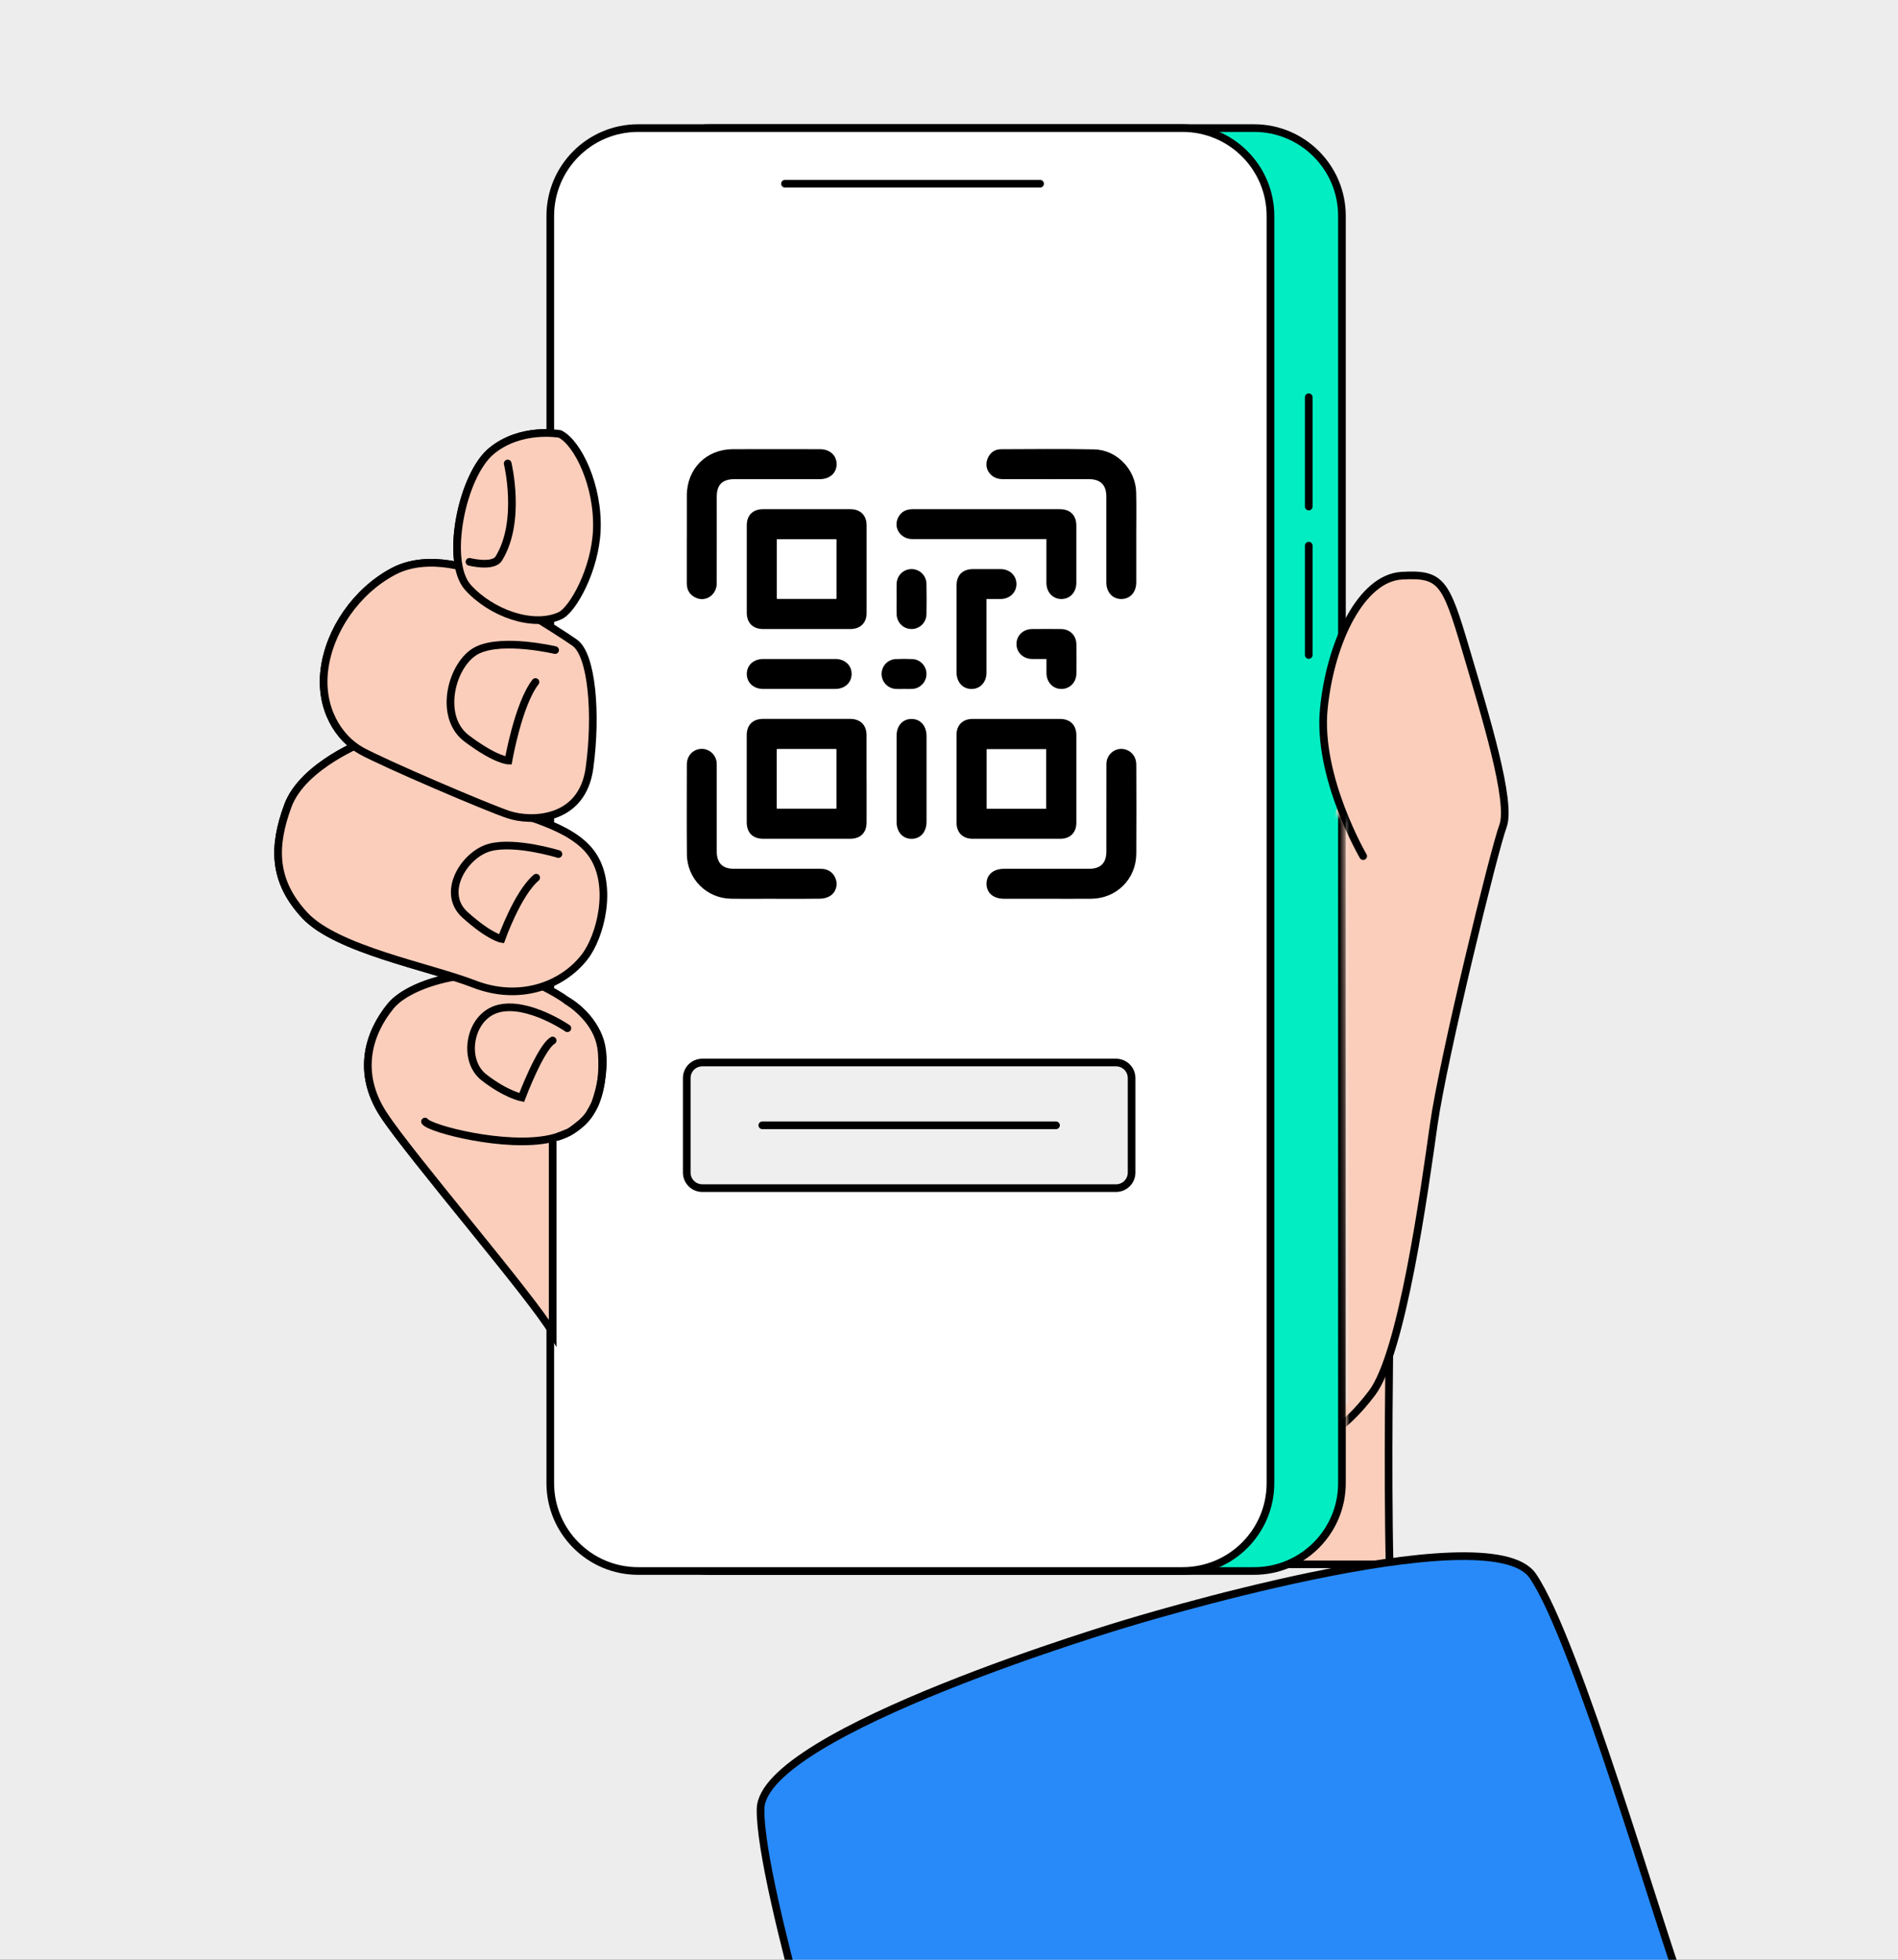 <?xml version="1.0" encoding="UTF-8"?> <svg xmlns="http://www.w3.org/2000/svg" width="372" height="384" viewBox="0 0 372 384" fill="none"><rect x="0" y="0" width="372" height="384" fill="#333333" stroke="none"/><g clip-path="url(#clip0_4379_18025)"><rect width="372" height="384" fill="#EDEDED"></rect><path d="M372 0H0V372H372V0Z" fill="#EDEDED"></path><path d="M372 0H0V372H372V0Z" fill="#EDEDED"></path><path d="M272.356 260.5C272.356 260.5 271.91 288.472 272.356 306.526H246" fill="#FBCEBB"></path><path d="M272.356 260.5C272.356 260.5 271.91 288.472 272.356 306.526H246" stroke="black" stroke-width="1.5" stroke-miterlimit="10"></path><path d="M121.79 220.245L116.018 217.839C117.525 214.262 118.659 209.624 117.94 205.328C116.979 199.555 111.232 196.152 111.232 196.152C109.93 195.191 108.076 194.068 105.429 192.816C96.29 188.488 80.889 191.855 76.561 197.144C72.234 202.432 69.828 210.133 75.117 218.317C80.412 226.494 101.101 249.112 104.951 255.845C108.801 262.578 119.868 273.168 119.868 273.168L127.569 263.062L121.797 220.239L121.79 220.245Z" fill="#FBCEBB" stroke="black" stroke-width="1.5" stroke-miterlimit="10"></path><path d="M71.73 145.199C71.73 145.199 59.373 149.899 56.422 157.884C53.471 165.87 53.471 172.609 59.726 179.343C65.982 186.076 84.266 189.449 92.927 192.815C101.589 196.182 110.052 193.33 114.578 187.52C117.69 183.521 120.207 173.713 116.19 167.625C112.172 161.536 101.57 159.806 95.804 157.308C90.038 154.803 71.73 145.199 71.73 145.199Z" fill="#FBCEBB" stroke="black" stroke-width="1.5" stroke-miterlimit="10"></path><path d="M109.449 167.346C109.449 167.346 101.023 164.742 96.045 166.044C91.072 167.346 86.286 174.91 91.159 179.275C96.032 183.64 98.283 183.968 98.283 183.968C98.283 183.968 101.42 175.096 105.091 171.978" fill="#FBCEBB"></path><path d="M109.449 167.346C109.449 167.346 101.023 164.742 96.045 166.044C91.072 167.346 86.286 174.91 91.159 179.275C96.032 183.64 98.283 183.968 98.283 183.968C98.283 183.968 101.42 175.096 105.091 171.978" stroke="black" stroke-width="1.5" stroke-miterlimit="10"></path><path d="M111.234 196.152C111.234 196.152 117.459 199.556 117.942 206.289C118.494 213.984 116.498 221.207 107.836 223.129C99.175 225.051 84.258 221.207 83.297 219.762" stroke="black" stroke-width="1.5" stroke-miterlimit="10"></path><path d="M111.205 201.479C111.205 201.479 103.505 196.184 97.733 197.629C91.96 199.073 90.516 207.735 94.844 211.101C99.171 214.468 102.246 215.057 102.246 215.057C102.246 215.057 105.911 205.329 108.316 203.884" fill="#FBCEBB"></path><path d="M111.205 201.479C111.205 201.479 103.505 196.184 97.733 197.629C91.96 199.073 90.516 207.735 94.844 211.101C99.171 214.468 102.246 215.057 102.246 215.057C102.246 215.057 105.911 205.329 108.316 203.884" stroke="black" stroke-width="1.5" stroke-miterlimit="10"></path><path d="M93.406 111.985C93.406 111.985 84.293 108.134 77.063 111.985C69.828 115.835 64.539 123.535 63.578 131.229C62.617 138.93 66.468 144.702 70.795 147.108C75.123 149.513 95.335 158.175 99.662 159.619C103.99 161.064 114.096 161.064 115.54 150.48C116.985 139.897 116.024 128.346 112.651 125.941C109.278 123.535 95.812 115.357 95.812 115.357L93.406 111.991V111.985Z" fill="#FBCEBB" stroke="black" stroke-width="1.5" stroke-miterlimit="10"></path><path d="M108.801 127.382C108.801 127.382 98.615 124.976 93.605 127.382C88.595 129.787 85.706 140.371 91.478 144.704C97.251 149.032 99.656 149.032 99.656 149.032C99.656 149.032 101.578 137.965 104.951 133.637" fill="#FBCEBB"></path><path d="M108.801 127.382C108.801 127.382 98.615 124.976 93.605 127.382C88.595 129.787 85.706 140.371 91.478 144.704C97.251 149.032 99.656 149.032 99.656 149.032C99.656 149.032 101.578 137.965 104.951 133.637" stroke="black" stroke-width="1.5" stroke-miterlimit="10"></path><path d="M109.758 85.039C109.758 85.039 102.058 83.595 96.286 88.406C90.513 93.217 87.147 110.031 91.716 115.097C96.286 120.162 104.463 123.058 109.758 120.652C112.282 119.505 116.671 111.575 116.975 103.807C117.31 95.269 113.286 86.806 109.758 85.039Z" fill="#FBCEBB" stroke="black" stroke-width="1.5" stroke-miterlimit="10"></path><path d="M99.505 90.82C99.505 90.82 102.258 102.129 97.769 109.427C96.641 111.262 92.016 110.09 92.016 110.09" fill="#FBCEBB"></path><path d="M99.505 90.82C99.505 90.82 102.258 102.129 97.769 109.427C96.641 111.262 92.016 110.09 92.016 110.09" stroke="black" stroke-width="1.5" stroke-miterlimit="10"></path><path d="M245.791 25.098H139.083C129.571 25.098 121.859 32.809 121.859 42.321V290.606C121.859 300.119 129.571 307.83 139.083 307.83H245.791C255.304 307.83 263.015 300.119 263.015 290.606V42.321C263.015 32.809 255.304 25.098 245.791 25.098Z" fill="#03EDC3" stroke="black" stroke-width="1.5"></path><path d="M256.508 77.832V99.259" stroke="black" stroke-width="1.5" stroke-linecap="round"></path><path d="M256.508 106.918V128.345" stroke="black" stroke-width="1.5" stroke-linecap="round"></path><path d="M231.783 25.098H125.075C115.563 25.098 107.852 32.809 107.852 42.321V290.606C107.852 300.119 115.563 307.83 125.075 307.83H231.783C241.296 307.83 249.007 300.119 249.007 290.606V42.321C249.007 32.809 241.296 25.098 231.783 25.098Z" fill="white" stroke="black" stroke-width="1.5"></path><path d="M153.852 36H203.852" stroke="black" stroke-width="1.5" stroke-linecap="round"></path><mask id="mask0_4379_18025" style="mask-type:luminance" maskUnits="userSpaceOnUse" x="254" y="92" width="63" height="200"><path d="M263.966 286.154L263.483 160.821L257.245 154.708L254.344 108.375C254.344 108.375 290.428 92.981 291.872 92.981C293.317 92.981 315.451 133.876 316.412 133.876C317.373 133.876 310.156 262.823 310.156 262.823L291.389 291.213L263.966 286.154Z" fill="white"></path></mask><g mask="url(#mask0_4379_18025)"><path d="M267.176 167.759C267.176 167.759 258.093 152.203 259.47 138.792C260.846 125.382 266.965 113.255 274.709 112.808C282.453 112.362 283.321 113.868 287.252 127.149C291.183 140.429 296.335 157.169 294.574 161.875C292.813 166.581 282.85 207.383 281.021 220.285C279.192 233.181 274.846 265.086 268.912 272.948C262.985 280.803 258.056 282.403 258.056 282.403L257.25 171.696L263.785 153.548" fill="#FBCEBB"></path><path d="M267.176 167.759C267.176 167.759 258.093 152.203 259.47 138.792C260.846 125.382 266.965 113.255 274.709 112.808C282.453 112.362 283.321 113.868 287.252 127.149C291.183 140.429 296.335 157.169 294.574 161.875C292.813 166.581 282.85 207.383 281.021 220.285C279.192 233.181 274.846 265.086 268.912 272.948C262.985 280.803 258.056 282.403 258.056 282.403L257.25 171.696" fill="#FBCEBB"></path><path d="M267.176 167.759C267.176 167.759 258.093 152.203 259.47 138.792C260.846 125.382 266.965 113.255 274.709 112.808C282.453 112.362 283.321 113.868 287.252 127.149C291.183 140.429 296.335 157.169 294.574 161.875C292.813 166.581 282.85 207.383 281.021 220.285C279.192 233.181 274.846 265.086 268.912 272.948C262.985 280.803 258.056 282.403 258.056 282.403L257.25 171.696" stroke="black" stroke-width="1.5" stroke-miterlimit="10" stroke-linecap="round"></path></g><path d="M116.688 216.091C117.829 212.823 118.542 208.955 117.94 205.328C116.979 199.555 111.232 196.152 111.232 196.152C109.93 195.191 108.076 194.068 105.429 192.816C96.29 188.488 80.889 191.855 76.561 197.144C72.234 202.432 69.828 210.133 75.117 218.317C80.412 226.494 104.468 254.401 108.318 261.14V223.655" fill="#FBCEBB"></path><path d="M116.688 216.091C117.829 212.823 118.542 208.955 117.94 205.328C116.979 199.555 111.232 196.152 111.232 196.152C109.93 195.191 108.076 194.068 105.429 192.816C96.29 188.488 80.889 191.855 76.561 197.144C72.234 202.432 69.828 210.133 75.117 218.317C80.412 226.494 104.468 254.401 108.318 261.14V223.655" stroke="black" stroke-width="1.5" stroke-miterlimit="10"></path><path d="M71.73 145.199C71.73 145.199 59.373 149.899 56.422 157.884C53.471 165.87 53.471 172.609 59.726 179.343C65.982 186.076 84.266 189.449 92.927 192.815C101.589 196.182 110.052 193.33 114.578 187.52C117.69 183.521 120.207 173.713 116.19 167.625C112.172 161.536 101.57 159.806 95.804 157.308C90.038 154.803 71.73 145.199 71.73 145.199Z" fill="#FBCEBB" stroke="black" stroke-width="1.5" stroke-miterlimit="10"></path><path d="M109.449 167.346C109.449 167.346 101.023 164.742 96.045 166.044C91.072 167.346 86.286 174.91 91.159 179.275C96.032 183.64 98.283 183.968 98.283 183.968C98.283 183.968 101.42 175.096 105.091 171.978" fill="#FBCEBB"></path><path d="M109.449 167.346C109.449 167.346 101.023 164.742 96.045 166.044C91.072 167.346 86.286 174.91 91.159 179.275C96.032 183.64 98.283 183.968 98.283 183.968C98.283 183.968 101.42 175.096 105.091 171.978" stroke="black" stroke-width="1.5" stroke-miterlimit="10" stroke-linecap="round"></path><path d="M111.234 196.152C111.234 196.152 117.459 199.556 117.942 206.289C118.494 213.984 116.498 221.207 107.836 223.129C99.175 225.051 84.258 221.207 83.297 219.762" stroke="black" stroke-width="1.5" stroke-miterlimit="10" stroke-linecap="round"></path><path d="M111.205 201.479C111.205 201.479 103.505 196.184 97.733 197.629C91.96 199.073 90.516 207.735 94.844 211.101C99.171 214.468 102.246 215.057 102.246 215.057C102.246 215.057 105.911 205.329 108.316 203.884" fill="#FBCEBB"></path><path d="M111.205 201.479C111.205 201.479 103.505 196.184 97.733 197.629C91.96 199.073 90.516 207.735 94.844 211.101C99.171 214.468 102.246 215.057 102.246 215.057C102.246 215.057 105.911 205.329 108.316 203.884" stroke="black" stroke-width="1.5" stroke-miterlimit="10" stroke-linecap="round"></path><path d="M93.406 111.985C93.406 111.985 84.293 108.134 77.063 111.985C69.828 115.835 64.539 123.535 63.578 131.229C62.617 138.93 66.468 144.702 70.795 147.108C75.123 149.513 95.335 158.175 99.662 159.619C103.99 161.064 114.096 161.064 115.54 150.48C116.985 139.897 116.024 128.346 112.651 125.941C109.278 123.535 95.812 115.357 95.812 115.357L93.406 111.991V111.985Z" fill="#FBCEBB" stroke="black" stroke-width="1.5" stroke-miterlimit="10"></path><path d="M108.801 127.382C108.801 127.382 98.615 124.976 93.605 127.382C88.595 129.787 85.706 140.371 91.478 144.704C97.251 149.032 99.656 149.032 99.656 149.032C99.656 149.032 101.578 137.965 104.951 133.637" fill="#FBCEBB"></path><path d="M108.801 127.382C108.801 127.382 98.615 124.976 93.605 127.382C88.595 129.787 85.706 140.371 91.478 144.704C97.251 149.032 99.656 149.032 99.656 149.032C99.656 149.032 101.578 137.965 104.951 133.637" stroke="black" stroke-width="1.5" stroke-miterlimit="10" stroke-linecap="round"></path><path d="M109.758 85.039C109.758 85.039 102.058 83.595 96.286 88.406C90.513 93.217 87.147 110.031 91.716 115.097C96.286 120.162 104.463 123.058 109.758 120.652C112.282 119.505 116.671 111.575 116.975 103.807C117.31 95.269 113.286 86.806 109.758 85.039Z" fill="#FBCEBB" stroke="black" stroke-width="1.5" stroke-miterlimit="10"></path><path d="M99.505 90.82C99.505 90.82 102.258 102.129 97.769 109.427C96.641 111.262 92.016 110.09 92.016 110.09" fill="#FBCEBB"></path><path d="M99.505 90.82C99.505 90.82 102.258 102.129 97.769 109.427C96.641 111.262 92.016 110.09 92.016 110.09" stroke="black" stroke-width="1.5" stroke-miterlimit="10" stroke-linecap="round"></path><path d="M116.693 216.09C116.693 216.09 116.507 216.716 115.54 218.235C114.572 219.754 113.06 220.746 112.136 221.453C111.212 222.16 109.203 222.761 109.203 222.761" fill="#FBCEBB"></path><path d="M116.693 216.09C116.693 216.09 116.507 216.716 115.54 218.235C114.572 219.754 113.06 220.746 112.136 221.453C111.212 222.16 109.203 222.761 109.203 222.761" stroke="black" stroke-width="1.5" stroke-miterlimit="10"></path><path d="M149.071 354.448C149.313 339.276 220.675 318.128 220.675 318.128C220.675 318.128 291.82 296.273 300.413 308.785C309.006 321.29 325.765 379.483 329.665 389.23C333.571 398.976 252.983 425.221 252.983 425.221C252.983 425.221 171.329 447.931 169.19 437.652C167.051 427.372 148.823 369.625 149.065 354.454L149.071 354.448Z" fill="#288AF9" stroke="black" stroke-width="1.5" stroke-linecap="round" stroke-linejoin="round"></path><path d="M158.107 123.256C155.261 123.256 152.415 123.262 149.576 123.256C147.573 123.256 146.364 122.053 146.364 120.069C146.358 114.353 146.358 108.63 146.364 102.914C146.364 100.973 147.573 99.776 149.526 99.77C155.242 99.764 160.965 99.764 166.681 99.77C168.622 99.77 169.843 100.979 169.85 102.907C169.862 108.655 169.862 114.408 169.85 120.156C169.85 122.034 168.622 123.243 166.731 123.256C163.854 123.268 160.984 123.256 158.107 123.256ZM152.285 105.679V117.322H163.91V105.679H152.285Z" fill="black"></path><path d="M169.846 152.59C169.846 155.436 169.846 158.282 169.846 161.121C169.846 163.18 168.656 164.358 166.591 164.358C160.931 164.358 155.276 164.358 149.616 164.358C147.551 164.358 146.361 163.174 146.354 161.121C146.354 155.43 146.348 149.744 146.354 144.053C146.354 142.05 147.551 140.866 149.56 140.866C155.251 140.86 160.937 140.866 166.628 140.866C168.625 140.866 169.834 142.069 169.84 144.053C169.852 146.899 169.84 149.744 169.84 152.584L169.846 152.59ZM152.269 158.424H163.9V146.793H152.269V158.424Z" fill="black"></path><path d="M199.219 140.873C202.065 140.873 204.91 140.873 207.75 140.873C209.746 140.873 210.962 142.075 210.962 144.059C210.968 149.776 210.968 155.498 210.962 161.215C210.962 163.155 209.746 164.358 207.8 164.358C202.083 164.364 196.361 164.364 190.644 164.358C188.704 164.358 187.482 163.143 187.476 161.215C187.47 155.467 187.464 149.714 187.476 143.966C187.476 142.082 188.697 140.879 190.588 140.873C193.465 140.86 196.336 140.873 199.213 140.873H199.219ZM205.034 158.45V146.818H193.403V158.45H205.034Z" fill="black"></path><path d="M134.616 105.334C134.616 102.581 134.603 99.829 134.616 97.076C134.634 91.849 138.429 88.03 143.637 88.018C149.328 87.999 155.014 88.011 160.705 88.018C162.646 88.018 163.985 89.233 163.973 90.963C163.966 92.692 162.633 93.883 160.68 93.889C155.113 93.889 149.545 93.889 143.978 93.889C141.584 93.889 140.481 94.974 140.481 97.342C140.481 103.003 140.493 108.657 140.475 114.318C140.468 116.538 138.373 118.001 136.438 117.151C135.236 116.624 134.609 115.663 134.609 114.33C134.609 111.336 134.609 108.335 134.609 105.34L134.616 105.334Z" fill="black"></path><path d="M222.705 105.373C222.705 108.281 222.705 111.182 222.705 114.09C222.705 116.037 221.502 117.376 219.772 117.376C218.043 117.376 216.834 116.043 216.834 114.096C216.834 108.498 216.834 102.899 216.834 97.307C216.834 95.013 215.699 93.891 213.393 93.885C207.732 93.885 202.078 93.897 196.417 93.878C194.228 93.872 192.79 91.888 193.534 89.935C193.993 88.732 194.91 88.032 196.194 88.025C202.282 88.001 208.371 87.933 214.453 88.056C218.898 88.143 222.581 92 222.686 96.47C222.755 99.433 222.699 102.403 222.699 105.373C222.699 105.373 222.705 105.373 222.711 105.373H222.705Z" fill="black"></path><path d="M151.995 176.107C149.088 176.107 146.186 176.144 143.278 176.101C138.498 176.026 134.673 172.201 134.629 167.415C134.58 161.543 134.611 155.672 134.617 149.794C134.617 148.164 135.714 146.924 137.227 146.756C138.672 146.595 140.029 147.537 140.389 148.982C140.482 149.36 140.482 149.769 140.482 150.166C140.482 155.734 140.482 161.301 140.482 166.869C140.482 169.107 141.629 170.242 143.88 170.242C149.571 170.242 155.257 170.242 160.948 170.242C162.399 170.242 163.496 171.097 163.868 172.437C164.203 173.627 163.726 174.985 162.61 175.611C162.077 175.909 161.407 176.082 160.793 176.095C157.861 176.144 154.922 176.119 151.983 176.119L151.995 176.107Z" fill="black"></path><path d="M205.28 176.111C202.466 176.111 199.651 176.111 196.836 176.111C194.709 176.111 193.364 174.983 193.352 173.197C193.339 171.399 194.685 170.24 196.793 170.24C202.329 170.24 207.866 170.24 213.402 170.24C215.721 170.24 216.843 169.124 216.843 166.817C216.843 161.126 216.837 155.44 216.85 149.749C216.85 148.242 217.829 147.07 219.237 146.791C220.545 146.531 221.927 147.25 222.454 148.521C222.622 148.93 222.709 149.408 222.709 149.854C222.727 155.663 222.746 161.479 222.709 167.288C222.678 172.23 218.846 176.055 213.911 176.105C211.034 176.136 208.163 176.105 205.287 176.111H205.28Z" fill="black"></path><path d="M205.094 105.633C204.622 105.633 204.263 105.633 203.903 105.633C195.552 105.633 187.207 105.639 178.855 105.633C176.574 105.633 175.098 103.556 175.96 101.572C176.524 100.283 177.578 99.756 178.973 99.762C186.004 99.774 193.041 99.768 200.072 99.768C202.607 99.768 205.149 99.768 207.685 99.768C209.75 99.768 210.953 100.952 210.959 102.986C210.965 106.718 210.965 110.444 210.959 114.177C210.959 116.049 209.737 117.37 208.039 117.376C206.34 117.382 205.1 116.055 205.094 114.202C205.087 111.393 205.094 108.578 205.094 105.633Z" fill="black"></path><path d="M193.348 117.382C193.348 117.823 193.348 118.151 193.348 118.486C193.348 122.919 193.348 127.352 193.348 131.785C193.348 133.664 192.139 134.984 190.44 135.003C188.71 135.015 187.483 133.676 187.477 131.748C187.477 126.093 187.477 120.433 187.477 114.778C187.477 112.701 188.642 111.523 190.701 111.511C192.505 111.505 194.309 111.499 196.113 111.511C197.905 111.523 199.213 112.77 199.219 114.431C199.219 116.099 197.917 117.351 196.132 117.376C195.245 117.389 194.365 117.376 193.348 117.376V117.382Z" fill="black"></path><path d="M181.598 152.665C181.598 155.449 181.598 158.233 181.598 161.017C181.598 163.032 180.401 164.377 178.641 164.365C176.917 164.352 175.733 163.013 175.727 161.06C175.727 155.43 175.727 149.807 175.727 144.177C175.727 142.212 176.905 140.891 178.634 140.879C180.395 140.867 181.592 142.212 181.598 144.227C181.598 147.042 181.598 149.857 181.598 152.665Z" fill="black"></path><path d="M156.666 134.995C154.31 134.995 151.954 134.995 149.604 134.995C147.682 134.995 146.343 133.749 146.368 132.013C146.392 130.314 147.707 129.13 149.598 129.124C154.31 129.124 159.016 129.118 163.728 129.124C165.588 129.124 166.914 130.358 166.914 132.056C166.914 133.755 165.594 134.983 163.728 134.989C161.372 134.995 159.016 134.989 156.666 134.989V134.995Z" fill="black"></path><path d="M205.092 129.125C204.081 129.125 203.17 129.138 202.265 129.125C200.541 129.094 199.245 127.854 199.227 126.23C199.208 124.556 200.504 123.279 202.283 123.26C204.181 123.241 206.072 123.241 207.969 123.26C209.723 123.279 210.951 124.519 210.97 126.286C210.988 128.183 210.988 130.074 210.97 131.971C210.951 133.695 209.692 134.984 208.062 134.997C206.394 135.009 205.129 133.701 205.104 131.921C205.092 131.035 205.104 130.154 205.104 129.125H205.092Z" fill="black"></path><path d="M175.73 117.293C175.73 116.344 175.711 115.395 175.73 114.447C175.773 112.785 177.032 111.527 178.631 111.508C180.231 111.496 181.552 112.748 181.583 114.397C181.62 116.381 181.62 118.371 181.583 120.362C181.552 122.011 180.231 123.263 178.638 123.257C177.044 123.245 175.767 121.974 175.73 120.324C175.705 119.314 175.73 118.309 175.73 117.299V117.293Z" fill="black"></path><path d="M177.216 134.992C176.664 134.992 176.113 135.023 175.567 134.992C173.986 134.899 172.765 133.584 172.789 132.022C172.808 130.49 174.005 129.213 175.555 129.145C176.652 129.095 177.756 129.089 178.853 129.145C180.391 129.219 181.587 130.534 181.587 132.059C181.587 133.584 180.403 134.88 178.865 134.985C178.32 135.023 177.768 134.992 177.216 134.992Z" fill="black"></path><path d="M152.289 105.676H163.914V117.319H152.289V105.676Z" fill="white"></path><path d="M152.273 158.424V146.793H163.905V158.424H152.273Z" fill="white"></path><path d="M205.03 158.452H193.398V146.82H205.03V158.452Z" fill="white"></path><path d="M218.748 208.199H137.64C135.962 208.199 134.602 209.559 134.602 211.237V229.769C134.602 231.447 135.962 232.807 137.64 232.807H218.748C220.426 232.807 221.786 231.447 221.786 229.769V211.237C221.786 209.559 220.426 208.199 218.748 208.199Z" fill="#EFEFEF" stroke="black" stroke-width="1.5"></path><path d="M149.406 220.5H206.973" stroke="black" stroke-width="1.5" stroke-linecap="round"></path></g><defs><clipPath id="clip0_4379_18025"><rect width="372" height="384" fill="white"></rect></clipPath></defs></svg> 